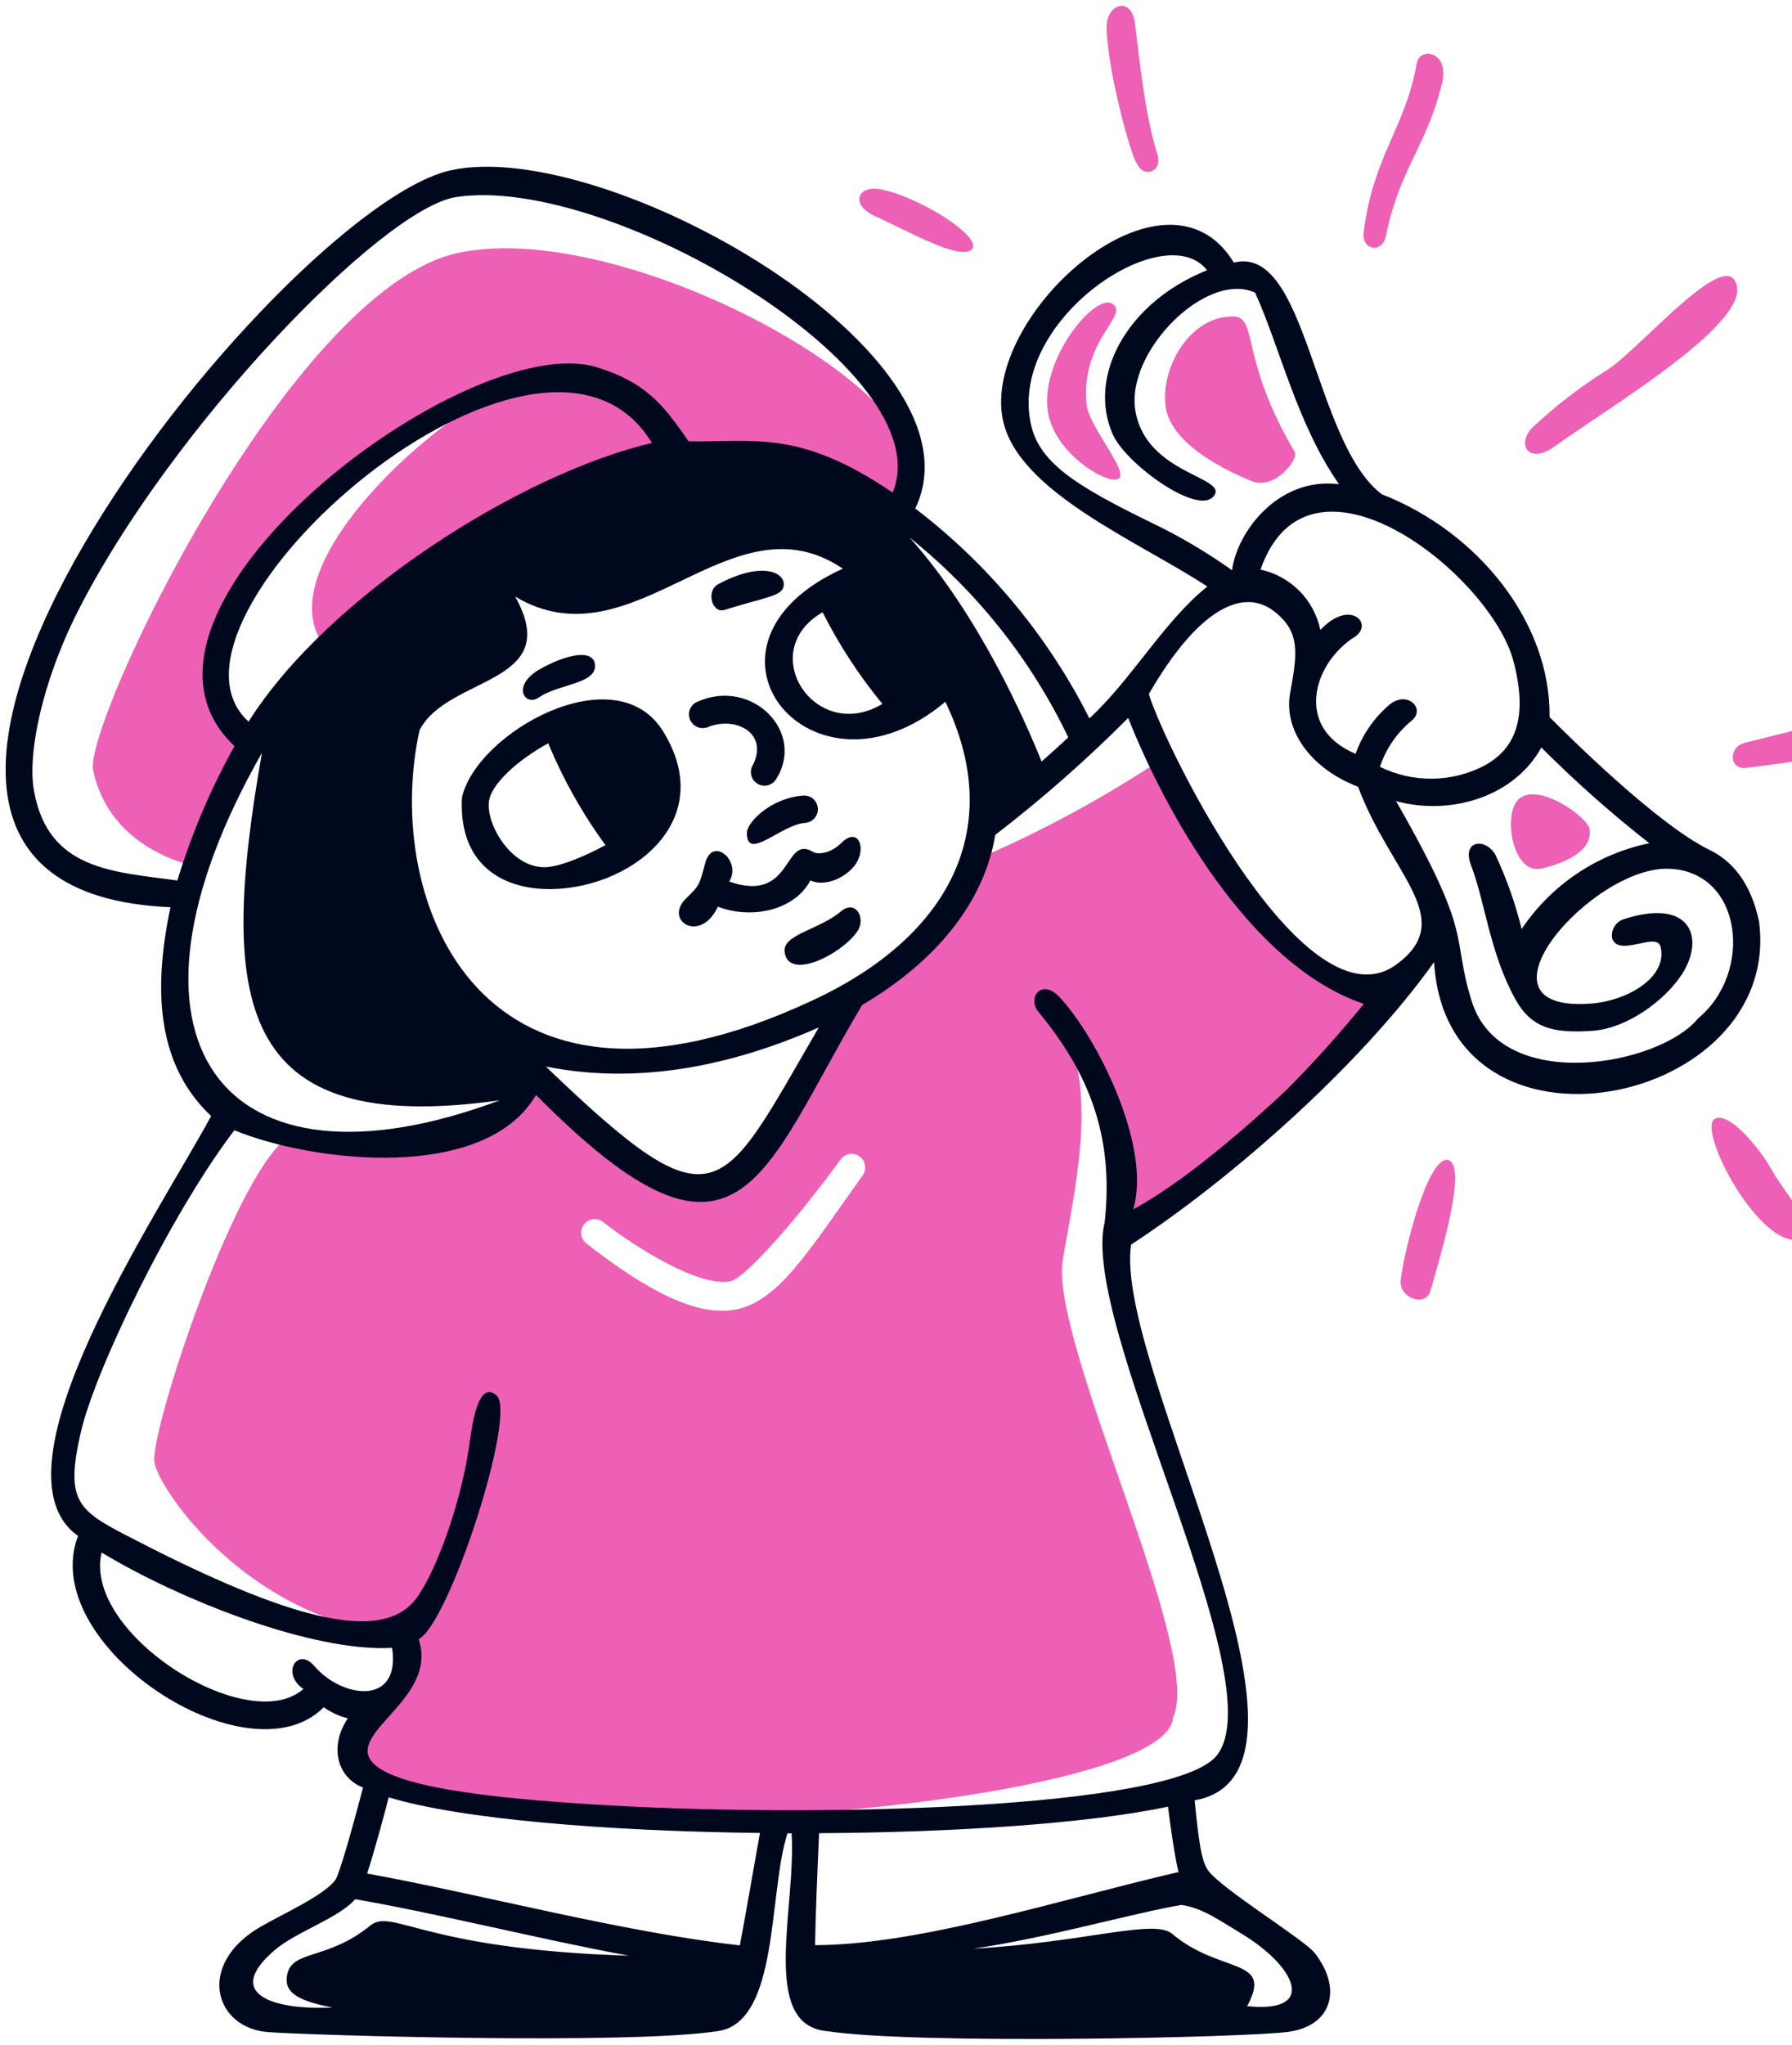 <svg width="263" height="300" viewBox="0 0 263 300" fill="none" xmlns="http://www.w3.org/2000/svg">
<path d="M273.143 107.005C272.805 104.45 269.689 105.628 256.132 108.963C253.609 109.591 253.731 112.971 256.315 112.651C268.216 111.183 273.571 110.157 273.143 107.005Z" fill="#ED60B5"/>
<path d="M235.681 54.398C231.838 56.82 228.235 59.602 224.921 62.708C222.443 65.247 224.401 68.214 228.149 65.507C236.44 59.51 258.344 46.6 254.525 41.062C252.063 37.495 239.964 51.905 235.681 54.398Z" fill="#ED60B5"/>
<path d="M180.887 46.429C174.492 46.444 170.27 54.108 171.082 59.722C171.894 65.336 180.397 69.252 183.732 70.597C187.066 71.943 190.64 67.387 190.012 66.314C181.774 52.288 184.757 46.429 180.887 46.429Z" fill="#ED60B5"/>
<path d="M212.444 170.181C209.568 169.754 206.034 183.49 205.576 187.834C205.299 190.42 209.201 191.872 209.934 189.379C211.496 183.964 215.488 170.641 212.444 170.181Z" fill="#ED60B5"/>
<path d="M13.675 113.047C16.187 124.627 27.805 126.83 28.79 127.166L36.943 109.009C17.958 96.818 55.896 60.339 72.425 57.764C60.446 64.066 38.648 84.823 48.117 95.425C66.801 72.983 112.822 54.092 131.799 75.186C146.989 61.97 92.906 31.421 67.123 37.128C42.498 42.579 12.222 106.3 13.675 113.047Z" fill="#ED60B5"/>
<path d="M207.916 9.328C206.31 18.644 201.539 22.852 200.13 34.095C199.816 36.665 202.838 37.261 203.374 34.691C205.484 24.503 209.324 21.643 211.634 12.22C212.781 7.543 208.36 6.778 207.916 9.328Z" fill="#ED60B5"/>
<path d="M263.568 181.945C268.278 181.945 261.732 174.847 260.049 171.696C258.518 168.836 253.823 162.992 251.681 164.138C249.081 165.531 257.432 181.929 263.568 181.945Z" fill="#ED60B5"/>
<path d="M128.571 31.78C133.053 33.783 141.052 38.374 142.644 36.553C144.236 34.731 134.734 28.765 129.151 27.761C125.955 27.156 124.578 30.001 128.571 31.78Z" fill="#ED60B5"/>
<path d="M172.15 251.991C176.771 242.321 153.995 196.884 155.979 184.82C157.569 175.168 161.18 160.545 156.136 150.892C160.267 153.952 165.773 163.314 164.121 179.436C174.753 172.706 185.523 166.358 203.175 146.807C193.904 144.359 187.296 138.643 181.881 131.327C177.565 124.999 173.711 118.368 170.348 111.487C162.063 116.975 153.316 121.73 144.206 125.698C140.175 134.784 133.062 142.153 124.125 146.503C109.838 173.164 109.088 187.147 76.567 156.981C79.55 167.029 52.367 169.432 42.812 166.495C34.827 170.734 21.947 210.213 22.666 214.537C23.385 218.861 37.11 238.354 59.655 239.869C60.633 243.433 60.19 250.317 53.596 250.27C51.084 262.783 56.35 261.361 66.018 263.625C90.267 271.361 171.494 263.921 172.15 251.991ZM126.596 172.461C118.627 183.642 114.35 190.711 108.209 192.072C102.687 193.295 95.482 189.778 86.029 182.419C85.621 182.086 85.36 181.606 85.303 181.081C85.247 180.557 85.399 180.032 85.727 179.619C86.054 179.207 86.532 178.94 87.055 178.876C87.578 178.812 88.105 178.957 88.522 179.279C93.356 183.106 102.673 188.871 107.185 187.983C109.418 187.555 117.357 178.394 123.369 170.101C123.681 169.673 124.152 169.387 124.676 169.306C125.199 169.224 125.734 169.354 126.162 169.667C126.59 169.98 126.877 170.45 126.958 170.974C127.039 171.498 126.909 172.033 126.596 172.461Z" fill="#ED60B5"/>
<path d="M166.844 23.973C167.976 26.328 170.653 25.09 169.857 22.626C167.991 16.784 167.188 8.248 166.567 3.444C166.048 -0.701 162.316 0.568 162.407 4.118C162.575 10.496 165.941 22.81 166.844 23.973Z" fill="#ED60B5"/>
<path d="M153.81 60.51C154.881 66.842 163.095 71.462 164.258 70.146C165.422 68.831 159.807 62.544 159.485 59.392C158.507 49.893 165.803 46.298 163.28 44.585C160.757 42.872 152.526 52.776 153.81 60.51Z" fill="#ED60B5"/>
<path d="M233.294 121.674C233.064 119.916 225.997 114.837 223.03 117.121C220.46 119.095 221.882 128.471 226.287 127.416C229.361 126.676 233.753 124.993 233.294 121.674Z" fill="#ED60B5"/>
<path d="M123.416 133.713C120.119 136.482 114.82 137.079 115.156 139.679C115.707 143.932 123.447 140.062 125.818 136.664C127.149 134.738 125.589 131.893 123.416 133.713Z" fill="#00081E"/>
<path d="M250.854 124.673C243.282 120.971 230.402 108.213 227.419 105.205C227.603 91.53 217.186 78.146 202.77 72.5C192.711 64.749 191.854 35.782 181.085 38.53C171.037 21.993 143.975 46.223 147.187 61.609C149.385 72.164 167.118 79.43 177.199 86.054C171.004 90.933 165.88 99.944 159.884 105.388C153.799 93.33 145.063 82.805 134.331 74.605C145.192 51.889 88.823 19.994 66.167 24.982C40.79 30.565 -38.724 130.424 25.019 133.1C22.295 145.967 23.321 156.506 30.985 163.742C23.429 177.739 -2.223 215.675 11.451 225.341C5.353 241.342 36.407 261.672 47.51 250.48C48.576 251.236 49.775 251.785 51.044 252.1C48.183 256.399 49.631 260.865 53.278 262.258C52.493 265.286 50.279 273.562 49.329 275.644C47.877 277.983 41.192 280.936 38.118 282.756C28.756 288.278 31.478 297.564 39.386 298.142C45.536 298.6 92.116 300.009 105.301 298.004C114.434 296.765 112.721 277.66 115.582 268.97H116.178C116.882 279.876 111.437 297.164 121.409 298.004C134.535 300.009 183.087 298.946 189.114 298.096C195.631 297.178 196.964 291.641 192.939 286.516C191.439 284.588 179.185 277.079 177.305 274.416C176.372 273.1 175.959 270.576 175.331 264.136C198.215 260.113 163.385 200.409 166.001 182.604C180.211 173.333 199.379 156.69 210.469 141.156C212.353 172.47 261.714 162.351 258.164 135.206C256.882 129.094 253.883 126.126 250.854 124.673ZM222.123 97.016C224.204 104.939 222.659 109.732 217.825 112.343C215.466 113.567 212.852 114.219 210.195 114.246C207.538 114.273 204.912 113.675 202.528 112.5C203.422 109.798 205.08 107.412 207.301 105.632C209.259 103.812 206.306 101.119 203.69 103.591C201.544 105.488 199.912 107.898 198.949 110.596C189.877 106.787 192.738 97.303 198.781 93.464C201.732 91.58 198.153 87.743 193.779 92.423C193.328 90.256 192.259 88.266 190.701 86.694C189.142 85.122 187.161 84.036 184.998 83.567C192.107 63.179 218.756 84.256 222.127 97.016H222.123ZM170.847 77.604C159.482 72.067 152.981 68.609 151.436 62.78C147.354 47.316 170.879 31.561 177.151 39.651C165.357 44.361 159.527 55.239 163.335 63.775C165.245 68.029 175.738 75.692 178.112 72.816C180.485 69.939 168.122 69.665 166.622 60.18C165.245 51.46 177.141 39.666 184.206 42.94C187.831 50.911 190.372 62.276 196.52 71.043C187.618 69.927 181.545 78.034 180.82 83.663C177.646 81.407 174.314 79.382 170.85 77.604H170.847ZM156.782 108.183C155.498 109.39 154.193 110.573 152.866 111.731C150.602 106.071 143.719 90.254 133.5 78.873C143.367 86.766 151.326 96.785 156.782 108.183ZM119.24 146.777C70.441 169.584 56.047 132.229 61.569 107.139C65.722 99.066 82.863 100.518 75.613 87.531C93.082 97.918 107.201 72.285 123.691 83.432C99.042 94.629 119.07 119.487 138.742 102.966C147.508 121.124 139.826 137.217 119.24 146.777ZM120.172 150.738C105.654 175.611 105.395 180.766 80.109 156.475C93.341 159.122 106.925 156.583 120.172 150.738ZM36.482 105.872C19.885 90.866 79.421 38.29 95.682 64.984C76.409 69.512 48.138 87.409 36.482 105.872ZM129.503 103.272C119.682 109.18 110.733 95.623 120.723 89.825C123.146 94.617 126.091 99.126 129.503 103.272ZM4.986 116.014C4.022 110.753 6.085 100.182 11.488 89.566C25.071 62.812 56.047 30.597 66.938 28.914C89.303 25.456 138.413 54.544 131.002 72.264C117.389 63.009 110.781 64.876 101.047 64.749C97.122 58.952 94.453 56.045 87.676 53.905C68.709 47.892 13.415 89.729 34.413 109.462C30.927 115.719 28.117 122.329 26.03 129.18C16.596 127.885 7.051 127.656 4.986 116.014ZM38.44 110.463C32.076 146.86 34.433 166.907 73.349 161.431C32.383 176.743 14.439 152.59 38.44 110.463ZM46.15 244.448C43.657 241.526 41.193 245.534 44.528 247.798C36.375 254.972 12.084 239.645 14.913 227.774C26.278 234.657 45.783 242.413 57.547 241.771C58.831 250.367 50.178 249.159 46.15 244.448ZM54.303 282.538C48.047 287.631 42.8 286.04 42.142 289.76C41.774 291.854 42.723 293.4 48.811 294.531C40.245 294.93 32.673 292.647 40.306 286.119C43.489 283.395 49.836 281.362 52.116 278.638C64.048 280.688 79.344 284.543 92.286 286.929C61.753 285.979 57.592 279.839 54.303 282.538ZM108.583 285.414C91.47 283.502 70.678 277.933 53.882 274.873C55.074 271.232 56.589 265.481 57.049 263.691C67.618 266.919 89.203 268.664 111.536 268.923C110.514 274.551 109.496 280.624 108.583 285.414ZM119.627 285.383C119.673 281.615 119.888 276.342 120.21 268.954C140.171 268.846 159.675 267.541 171.423 265.068C171.737 267.654 172.295 271.738 172.953 274.659C155.767 278.636 134.979 285.353 119.621 285.383H119.627ZM182.192 283.685C190.147 288.472 193.482 295.418 183.034 294.331C186.949 287.095 179.163 289.727 172.02 283.715C169.351 281.467 159.339 284.971 142.818 285.902C153.634 284.332 165.977 280.764 173.381 279.478C176.465 279.906 178.974 281.757 182.186 283.685H182.192ZM188.825 159.891C184.272 164.174 174.224 173.2 166.308 177.421C169.108 168.212 160.908 151.998 155.493 146.291C152.8 143.447 150.751 146.43 152.387 148.433C159.578 157.153 163.534 166.315 162.132 179.272C158.364 194.37 187.294 246.762 178.561 257.578C172.166 265.47 118.872 266.802 86.304 264.69C71.727 263.748 57.317 262.151 54.471 258.342C51.229 253.998 64.37 249.012 61.432 240.49C65.883 238.348 75.964 207.327 72.859 204.711C69.998 202.309 69.218 209.713 68.777 212.635C67.599 220.485 64.035 230.64 61.023 234.601C55.56 241.791 39.984 236.422 18.319 225.148C11.343 221.523 9.599 219.992 11.849 210.187C13.974 200.917 25.096 178.018 34.395 165.825C45.885 170.553 71.185 173.49 78.669 160.644C108.575 190.839 111.649 172.484 126.518 147.456C137.639 140.894 144.476 132.19 146.066 122.493C152.94 117.211 159.457 111.479 165.574 105.336C171.111 119.288 183.517 141.668 200.161 147.282C196.596 151.673 192.813 155.881 188.825 159.891ZM205.009 141.457C191.793 151.264 171.401 110.634 168.602 101.839C175.761 89.448 182.446 85.945 187.219 89.861C190.767 92.769 190.447 95.766 189.345 101.671C188.367 106.963 192.16 112.684 199.319 115.438C204.092 128.252 213.988 134.799 205.009 141.453V141.457ZM249.187 149.442C243.634 156.311 220.246 160.687 215.977 146.843C212.903 136.868 216.482 137.755 204.888 117.534C212.765 119.691 222.158 117.013 226.212 109.671C231.206 114.667 236.497 119.357 242.058 123.713C234.404 125.294 227.676 129.815 223.32 136.303C222.407 132.57 221.126 128.937 219.495 125.458C218.104 122.888 214.448 123.178 215.901 126.971C217.95 132.309 218.624 139.654 222.295 146.414C224.681 150.81 227.818 151.647 233.756 151.232C238.864 150.865 244.356 146.736 246.804 143.004C250.292 137.68 248.217 131.592 238.191 134.896C237.632 135.108 237.166 135.512 236.879 136.036C236.591 136.56 236.499 137.17 236.621 137.755C237.72 140.448 243.183 136.623 243.719 138.919C244.774 143.401 238.823 146.888 233.316 147.255C214.777 148.511 233.776 126.926 245.034 127.461C255.765 127.93 257.356 142.707 249.187 149.438V149.442Z" fill="#00081E"/>
<path d="M118.934 129.17C121.259 130.269 124.669 128.497 125.802 126.417C127.087 124.062 125.802 121.383 123.507 123.647C121.61 125.514 119.698 125.283 119.331 124.993C114.91 122.324 116.47 132.642 107.017 129.337C108.901 126.354 104.57 122.586 103.499 126.63C102.642 129.842 102.657 129.919 100.729 131.77C97.318 135.044 102.749 138.546 105.364 133.026C110.198 134.892 116.563 133.651 118.934 129.17Z" fill="#00081E"/>
<path d="M79.067 102.339C82.034 100.258 88.046 100.381 87.266 97.167C86.531 95.057 82.356 96.418 79.281 98.147C74.939 100.61 77.067 103.73 79.067 102.339Z" fill="#00081E"/>
<path d="M109.618 122.225C109.618 126.447 114.642 120.955 118.2 120.726C118.719 120.681 119.2 120.436 119.542 120.043C119.884 119.649 120.06 119.139 120.032 118.618C120.005 118.098 119.776 117.609 119.394 117.254C119.012 116.899 118.507 116.707 117.986 116.717C113.35 116.978 109.618 120.542 109.618 122.225Z" fill="#00081E"/>
<path d="M106.36 89.475C112.402 87.577 114.788 87.486 115.017 85.971C115.323 84.028 111.935 82.223 105.396 85.712C103.597 86.671 104.464 90.071 106.36 89.475Z" fill="#00081E"/>
<path d="M97.318 107.296C90.358 96.039 69.983 107.42 67.802 116.98C67.312 125.761 72.437 129.722 78.754 130.35C90.817 131.526 106.008 121.338 97.318 107.296ZM79.911 127.235C74.955 127.251 71.327 120.895 71.758 117.583C72.091 115.022 75.997 111.494 80.462 109.047C82.655 114.345 85.474 119.363 88.859 123.991C85.479 125.822 81.883 127.235 79.911 127.235Z" fill="#00081E"/>
<path d="M103.873 106.683C108.002 105.016 112.774 107.57 110.526 112.178C110.239 112.618 110.136 113.154 110.241 113.669C110.345 114.185 110.648 114.638 111.085 114.931C111.521 115.225 112.055 115.335 112.572 115.237C113.088 115.14 113.546 114.843 113.845 114.411C118.389 107.421 110.297 99.282 102.219 103.014C101.757 103.249 101.403 103.652 101.231 104.141C101.059 104.629 101.081 105.166 101.294 105.638C101.507 106.11 101.894 106.483 102.374 106.677C102.854 106.872 103.391 106.874 103.873 106.683Z" fill="#00081E"/>
</svg>
